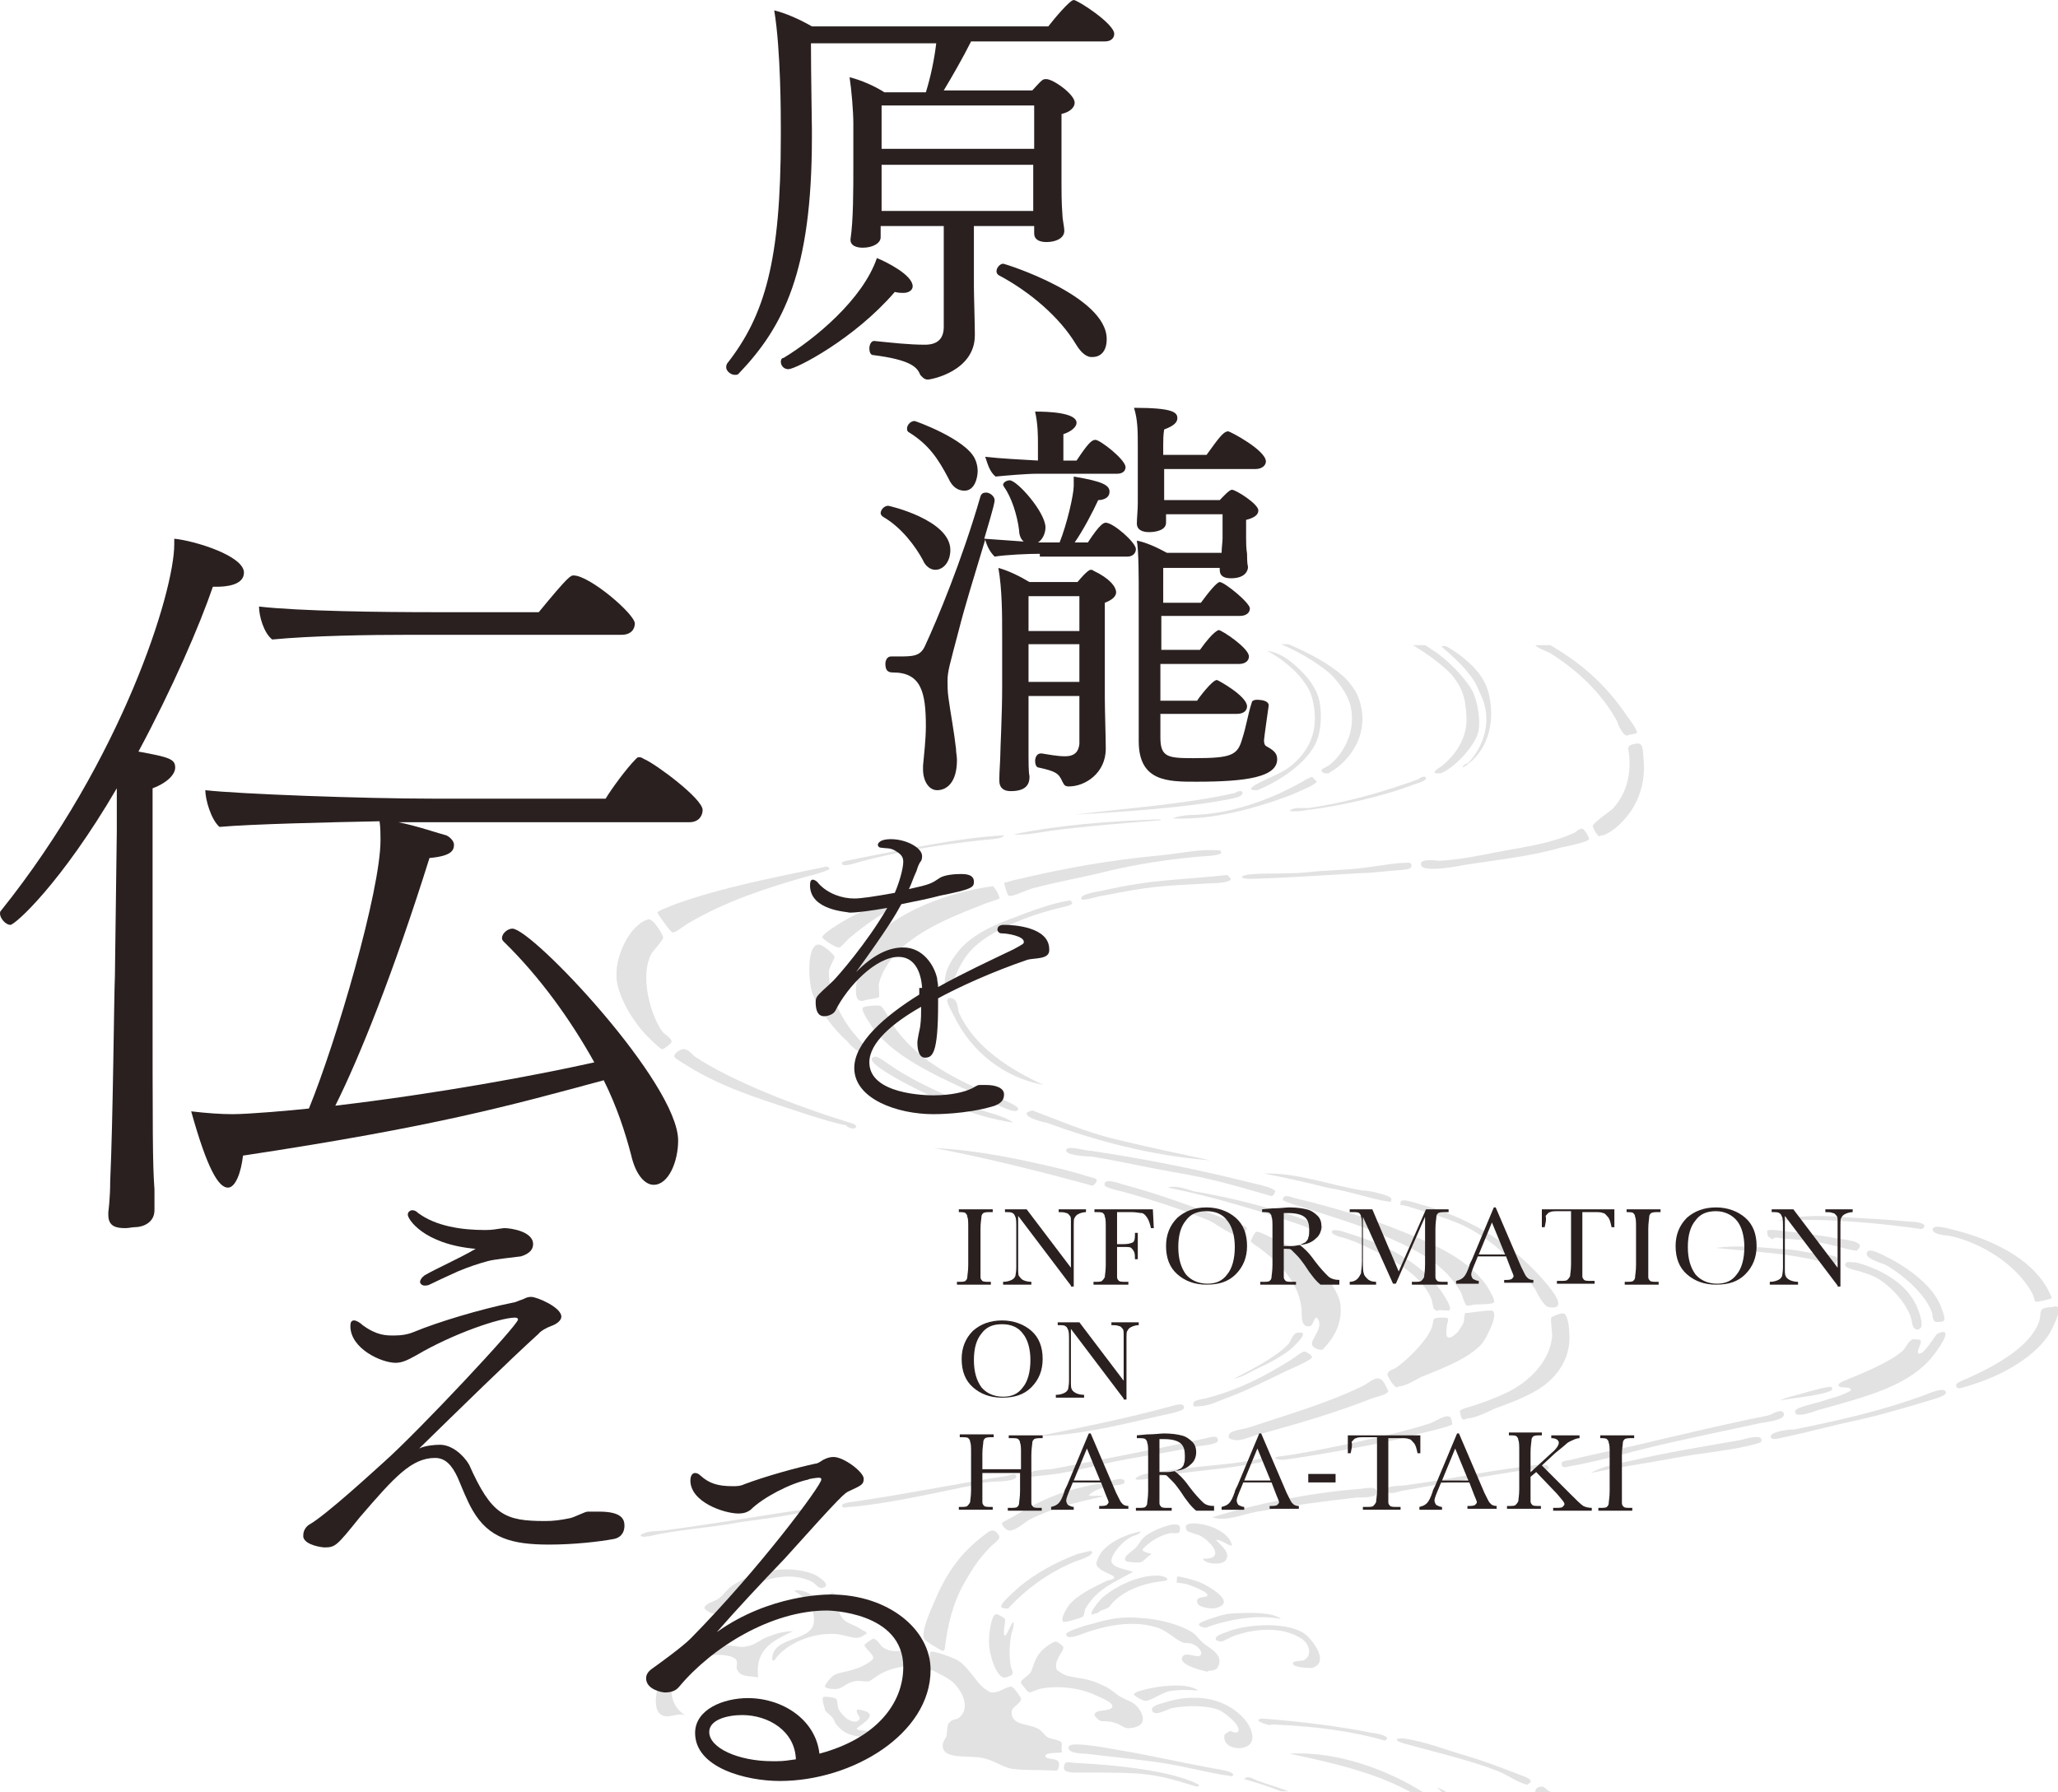 <?xml version="1.0" encoding="utf-8"?>
<!-- Generator: Adobe Illustrator 22.0.1, SVG Export Plug-In . SVG Version: 6.00 Build 0)  -->
<svg version="1.1" id="レイヤー_1" xmlns="http://www.w3.org/2000/svg" xmlns:xlink="http://www.w3.org/1999/xlink" x="0px"
	 y="0px" width="218.5px" height="190.3px" viewBox="0 0 218.5 190.3" style="enable-background:new 0 0 218.5 190.3;"
	 xml:space="preserve">
<style type="text/css">
	.st0{opacity:0.3;}
	.st1{fill:#9D9D9D;}
	.st2{fill:#2A2020;}
</style>
<g>
	<g class="st0">
		<path class="st1" d="M124,179c-0.7,0-3.6,0.5-3.6,0.9c0,0.2,1,0.7,1.2,0.7c0.5,0,1.5-0.7,2.4-1c1-0.2,2.1-0.2,3.2-0.1
			C126.6,179,125.3,178.9,124,179z"/>
		<path class="st1" d="M155.6,186.4c-2.1-0.6-4.3-1.5-6.5-1.8c-1-0.1-1.1,0.2-0.1,0.5c3.2,0.9,7.1,1.8,9.9,2.9
			c1.3,0.5,1.9,1.1,3.2,1.5c0.1,0,0.1-0.1,0.2-0.1c0.8-0.5-0.9-0.9-1.3-1.1C158.9,187.5,157.6,187,155.6,186.4z"/>
		<path class="st1" d="M128.3,177.4c0.4,0,0.9-0.1,1-0.4c0.7-1.3-0.9-2-1.5-2.5c-0.4-0.3-0.7-0.8-1.1-1.1c-1.3-0.9-3.7-1.5-5.5-1.6
			c-2.2-0.2-3.4,0.1-5.2,0.6c-0.5,0.1-2.8,0.8-2.8,1.1c0,0.6,1.1,0.2,1.4,0.1c2.6-1,5.8-1.7,8.5-0.7c1,0.4,1.7,1.2,2.5,1.5
			c0.2,0.1,0.8,0,1.1,0.2c0.5,0.2,1,0.8,0.8,1.1c-0.3,0.5-1.7-0.5-2,0.3c-0.3,0.9,2.7,1.5,2.7,1.5
			C128.2,177.5,128.3,177.4,128.3,177.4z"/>
		<path class="st1" d="M164.4,155.7c-0.2-0.4-2.3,0-3.2,0.1c-4.5,0.6-8.1,1.4-12,1.9c-0.6,0.1-2.4,0-1.9,0.7c0.2,0.3,1.2,0,1.5-0.1
			c4-0.7,9.5-1.7,13.7-2.3C163.2,156.1,164.7,156.3,164.4,155.7z"/>
		<path class="st1" d="M136.9,86.1c0.6,0.1,1.5,0,1.9-0.1c3.5-0.4,8.2-1.5,11.3-2.7c0.3-0.1,1.4-0.4,1.3-0.7c-0.1-0.4-1,0.2-0.7,0.1
			c-3.6,1.3-7.6,2.5-11.8,3.1C138.2,85.8,137.3,85.7,136.9,86.1z"/>
		<path class="st1" d="M107.6,172.2c-0.4,0.4-0.5,1.1-0.9,1.5c-0.3-0.2,0.1-1.5,0-1.8c-0.1-0.1-0.8-0.6-1-0.5
			c-0.5,0.2-0.7,2.2-0.7,2.9c0,1.5,0.8,3.6,1.5,3.8c0.2,0.1,1-0.2,1-0.4c0.1-0.2-0.2-0.6-0.2-0.9c-0.2-1.2-0.1-2.4,0.1-3.4
			C107.5,173.1,107.7,172.6,107.6,172.2z"/>
		<path class="st1" d="M90.9,119.6c0-0.3-1.1-0.5-1-0.5c-5.2-1.6-12.2-4.3-16.1-6.9c-0.3-0.2-0.6-0.7-1.1-0.8
			c-0.3-0.1-1.2,0.4-1.1,0.8c0,0.2,1.8,1.2,2.1,1.4c3.8,2.2,7.7,3.3,12.2,4.8c1.3,0.4,2.5,0.8,4,1.1
			C89.7,119.6,90.8,120.1,90.9,119.6z"/>
		<path class="st1" d="M113.9,165.9c0.4-0.2,2.4-0.7,2-1.2c-0.1-0.1-1,0.2-1.5,0.3c-2.4,0.9-4.5,2.1-6.2,3.5c-0.3,0.3-2,1.7-1.9,2.1
			c0.1,0.2,0.6,0.2,0.7,0.2c0.1,0,0.1-0.1,0.2-0.2C108.9,168.8,111.1,167.1,113.9,165.9z"/>
		<path class="st1" d="M137.2,81.2c-0.9,0.8-2.1,1.2-3.3,1.8c-0.4,0.2-1.8,0.9-0.6,0.9c0,0,0.1,0,0.2,0c2.2-0.9,5-2.7,6.1-4.8
			c0.6-1.1,0.8-2.9,0.5-4.6c-0.2-1.1-1-2.3-1.8-3.1c-1-1-2.2-2.1-3.8-2.3c1.3,0.6,3.1,2.1,3.8,3.1c0.6,0.8,0.9,1.3,1.1,2.3
			C140.1,77.6,138.9,79.8,137.2,81.2z"/>
		<path class="st1" d="M91.9,111.4c0.1-0.3-0.9-1.2-1-1.4c-1.1-1.2-2.2-3.1-2.7-5c-0.1-0.4-0.2-1.2-0.2-1.9c0.1-0.5,0.6-1.3,0.6-1.5
			c0-0.2-1.1-1.2-1.6-1.3c-1.4-0.2-1.2,4.1-0.7,5.3c0.6,1.5,2.2,3.7,3.6,4.9C90.3,111,91.5,112.3,91.9,111.4z"/>
		<path class="st1" d="M124,126.1c4.6,0.9,9.9,2.5,14.2,4c0.6,0.2,1.7,0.8,1.9,0.7c0.1,0,0.4-0.4,0.3-0.6c0-0.1-1.1-0.4-1.6-0.6
			c-3.6-1.3-8.3-2.5-12-3.1C126.1,126.3,124.8,125.8,124,126.1z"/>
		<path class="st1" d="M147.5,127.6c0.3,0,0.2-0.1,0.2-0.2c0.2-0.3-0.9-0.6-1.3-0.7c-0.7-0.2-1.4-0.3-1.8-0.3
			c-3.5-0.6-6.9-1.9-10.4-1.8c2,0.4,4.4,0.9,6.7,1.5C143.4,126.5,145.5,127.3,147.5,127.6z"/>
		<path class="st1" d="M124,149.4c-4.4,1.2-9.4,2.2-13.8,3.1c4.1-0.1,8.3-1.1,12.2-2c0.7-0.2,3.3-0.6,3.3-1
			C125.8,148.7,124.2,149.4,124,149.4z"/>
		<path class="st1" d="M93.6,103.6c1.6-3.9,6.5-5.9,10.6-7.5c0.4-0.2,1.8-0.6,1.9-0.7c0.1-0.1-0.4-1.1-0.6-1.2c0,0,0-0.1-0.1-0.1
			c-4.7,0.6-10.5,2.8-12.9,5.9c-0.9,1.1-1.4,1.8-1.5,3.8c-0.1,0.8-0.3,2.1,0.2,2.4c0.3,0.2,0.5,0,1.1-0.1c0.2,0,1-0.2,1-0.2
			c0.1-0.2,0-0.9,0-1.2C93.3,104.3,93.5,103.8,93.6,103.6z"/>
		<path class="st1" d="M140.4,143.3c0.1,0,0.1-0.1,0.2-0.2c0.9-0.9,2-2.6,1.7-4.7c-0.2-1.2-1.4-2.8-2-3.5c-1.4-1.5-3.1-2.5-4.9-3.3
			c-0.5-0.2-1.7-0.9-2-0.8c-0.2,0-0.6,0.9-0.6,1c0,0.1,0.6,0.5,0.9,0.7c1.9,1.4,4.4,3.7,4.5,6.8c0,0.7,0,1.7,0.9,1.5
			c0.4-0.1,0.5-1.5,0.9-0.6c0.4,0.9-0.8,2-0.7,2.5C139.3,143.1,140.1,143.4,140.4,143.3z"/>
		<path class="st1" d="M131.6,131.3c0.1,0,0.1,0,0.2,0c0.1,0,0.6-0.7,0.6-0.9c0-0.2-1.3-0.6-1.8-0.8c-3.8-1.4-7.4-2.8-11.6-3.9
			c-0.2-0.1-2-0.7-1.7,0.2c0.1,0.2,1.7,0.6,1.8,0.6c3.3,0.9,6.6,2,9.3,3.1C129.5,130.2,130.5,131,131.6,131.3z"/>
		<path class="st1" d="M148.3,147.3c0.1,0,0.2-0.1,0.2-0.1c0.7,0,1.6-0.6,2.4-1c2.5-1,5.1-2,6.5-3.6c0.3-0.4,1.7-2.9,1.1-3.4
			c-0.3-0.2-2.9,0.3-2.9,0.2c-0.2,0.2-0.1,0.7-0.2,1c-0.1,0.3-0.5,0.8-0.6,1c-1,1-1.4,0.8-1.2-0.5c0.1-0.9,0.5-1-0.6-1
			c-1.1,0-0.7,0.3-1,1.1c-0.6,1.5-2.8,3.6-3.9,4.3c-0.2,0.1-0.7,0.2-0.8,0.6C147.3,146.1,147.9,147.2,148.3,147.3z"/>
		<path class="st1" d="M152,138c0.1,0.2,0.1,1,0.4,1.1c0.3,0.2,0.1,0,0.5,0c0.2,0,0.9,0.1,1,0c0.3-0.3-0.7-1.7-0.8-1.9
			c-2.2-3.1-5.8-5-9.8-6.2c-0.3-0.1-1.9-0.7-1.9-0.2c0,0.3,1,0.6,1.2,0.6c0.9,0.3,0.8,0.3,1.4,0.5C147.1,133.3,150.9,135.1,152,138z
			"/>
		<path class="st1" d="M137.8,141.5c-0.5,0-0.7,0.8-1,1.2c-1.3,1.4-4.1,2.8-5.8,3.7c0.9-0.2,1.5-0.6,2.3-1c1.3-0.6,2.7-1.3,3.8-2.2
			C137.5,142.8,139.2,141.3,137.8,141.5z"/>
		<path class="st1" d="M127.4,149.3c1,0,2.3-0.7,3.2-1c2.1-0.8,4-1.8,5.9-2.7c0.4-0.2,2.8-1.2,2.8-1.5c0-0.2-0.6-0.6-0.8-0.6
			c-0.3,0-1.1,0.7-1.3,0.8c-2.7,1.7-5.5,3.2-8.9,4.1c-0.2,0.1-1.6,0.2-1.6,0.6C126.6,149.5,127,149.3,127.4,149.3z"/>
		<path class="st1" d="M137.4,127.9c3.4,1.1,7.2,2.2,10,3.5c3.4,1.5,6,2.9,7.7,5.8c0.1,0.2,0.4,1.3,0.6,1.4c0.2,0.1,0.7-0.1,0.9-0.1
			c0.4,0,1.8,0,2-0.2c0.2-0.2-0.4-1.2-0.7-1.7c-2.2-3.2-6.3-4.8-10.7-6.5c-2.6-1-6.8-2.2-9.8-2.9c-0.3-0.1-1.2-0.5-1.2,0.2
			C136.2,127.5,137.1,127.8,137.4,127.9z"/>
		<path class="st1" d="M148.7,127.7c0,0.4-0.3,0.1,0.8,0.4c2.5,0.8,4.8,1.4,6.6,2.4c2.9,1.6,5.3,4.1,6.9,6.4
			c0.1,0.2,0.9,1.9,1.5,1.9c2.1,0.3,0.1-2-0.3-2.5c-3.2-3.8-7.5-6.7-12.9-8.3C150.9,128,148.7,127,148.7,127.7z"/>
		<path class="st1" d="M150.9,91.9c0.3,0.8,4.3,0,4.8-0.1c3.3-0.5,6.9-0.9,10-1.8c0.9-0.2,2.9-0.6,3-0.9c0.1-0.1-0.5-1.1-0.7-1.1
			c-0.2-0.1-0.7,0.3-0.8,0.4c-2.4,1.1-4.6,1.4-8.4,2.1c-1.5,0.3-3.9,0.8-6,0.9C152,91.3,150.6,91.2,150.9,91.9z"/>
		<path class="st1" d="M104.5,116.6c0.5,0.2,1.5,0.8,1.8,0.9c0.7,0.3,1.6,0.7,1.8,0.3c0.2-0.4-2.1-1.2-2.4-1.4
			c-4.1-1.7-7.9-3.6-10.5-7c-0.5-0.7-0.9-1.6-1.5-2.4c-0.1-0.1-0.1-0.1-0.2-0.2c-0.2-0.1-1.8,0-1.9,0.2c-0.2,0.4,1,2,1.1,2.2
			C95.3,112.6,100.1,114.5,104.5,116.6z"/>
		<path class="st1" d="M155.3,81.5c1.9-1.1,3.2-3.4,3-6.3c-0.1-1.4-0.4-2.5-1.2-3.6c-0.9-1.2-2.3-2.3-3.6-3h-0.5c1,0.9,2.2,1.9,3,3
			c0.7,0.8,1,1.7,1.4,2.6c1.1,2.8-0.2,5.4-1.5,6.8C155.7,81.1,155.3,81.2,155.3,81.5z"/>
		<path class="st1" d="M127.9,161.9c-0.4-0.1-2.5-0.5-1.9,0.6c0.1,0.2,1.2,0.4,1.5,0.6c1.1,0.6,2.7,2.5,0.2,2.4
			c0.3,0.6,2,0.7,2.4,0.2c0.7-0.8-0.6-1.7-1-2.2c0.7,0,1.2,0.6,1.7,0.6C130.6,163,129.2,162.2,127.9,161.9z"/>
		<path class="st1" d="M147.4,147.7c0,0-0.4-0.8-0.4-0.8c-0.7-1.2-1.5-0.1-2.4,0.3c-3.7,1.8-7.9,3-12.1,4.4c-0.3,0.1-1.9,0.3-2,0.7
			c-0.2,0.5,0.2,0.5,0.6,0.6c0.7,0.1,1.5-0.3,2.2-0.5c4.4-1.2,8.5-2.4,12.3-3.9C146.1,148.3,147.3,148.1,147.4,147.7z"/>
		<path class="st1" d="M127.1,170.1c0,0.6,1.7,0.8,2.1,0.6c2.1-0.6-0.9-2.3-1.8-2.7c-0.5-0.2-2.3-0.7-2.4-0.6
			c-0.1,0.1,0,0.6-0.1,0.6c0.1,0.1,0.8,0.1,1.1,0.2c0.3,0.1,2.3,0.8,2.2,1.2C128.1,169.7,127,169.4,127.1,170.1z"/>
		<path class="st1" d="M117.2,169.5c-0.2,0.1-1.5,1.6-1.3,1.9c0.1,0.1,0.4-0.1,0.4-0.1c0.3,0,0.4-0.2,0.6-0.3
			c0.9-0.3,0.8-0.3,1.2-0.8c1.3-1.4,3.4-2.1,5.2-2.3c1.4-0.1,0.2-0.7-0.6-0.6C120.7,167.3,118.4,168.5,117.2,169.5z"/>
		<path class="st1" d="M133.7,154.9c-3.1,0.7-6.9,0.7-12.1,1.6c-0.6,0.1-1.7,0.7-0.5,0.6c0.7,0,1.5-0.3,2.3-0.4
			c3.8-0.6,6.7-0.7,10.3-1.4C134.2,155.2,134.3,154.7,133.7,154.9z"/>
		<path class="st1" d="M125.2,162.7c0,0,0.2-0.5,0-0.7c-0.4-0.5-2.7,0.4-3.6,1.1c-0.6,0.5-0.7,1-1.2,1.4c-0.2,0.2-1.2,0.8-0.9,1.2
			c0.1,0.2,1.2,0.2,1.5,0.2c0.5-0.1,0.8-0.7,1.3-0.9c-0.7-0.2-1.3-0.3-0.8-0.7c0.7-0.7,1.7-1.3,2.7-1.5
			C124.4,162.7,125,162.9,125.2,162.7z"/>
		<path class="st1" d="M149.6,91.6c-1.6,0-3.4,0.4-5.3,0.6c-1.8,0.2-3.6,0.2-5.3,0.4c-1.8,0.2-4,0.1-5.8,0.2c-1.8,0.1-1.8,0.6,0,0.5
			c3.7-0.1,7.7-0.4,11.4-0.6c0.8,0,1.6-0.1,2.7-0.2c0.7-0.1,2.4-0.1,2.5-0.4C150,91.8,149.7,91.6,149.6,91.6z"/>
		<path class="st1" d="M130.8,188.6c0.6-0.4-1.1-0.7-1.8-0.8c-3.8-0.7-7.2-1.5-10.9-2.1c-0.5-0.1-4.3-0.8-4.6-0.3
			c-0.4,0.8,1.6,0.8,1.7,0.8c2.5,0.3,4.5,0.5,6.9,0.8C125.4,187.4,127.9,188.2,130.8,188.6C130.8,188.6,130.7,188.6,130.8,188.6z"/>
		<path class="st1" d="M112.7,185c-0.1-0.2-1.2-0.4-1.4-0.5c-0.4-0.2-0.7-0.8-1.2-1c-1-0.5-2.7-0.3-2.7-1.7c0-0.6,1-0.9,1-1.4
			c0-0.2-0.8-1.3-1-1.3c-0.5-0.1-1.3,0.7-2.2,0.6c-0.1,0-0.8-0.5-0.8-0.5c-0.9-0.8-1.6-2.2-2.7-2.9c-0.3-0.2-2.6-1.1-2.9-0.9
			c-0.1,0-0.1,0.7-0.2,0.9c-0.2,1-0.2,0.8,0.5,1.1c0.6,0.3,1.4,0.7,1.8,1c1.1,0.8,2.3,2.9,0.9,4c-0.2,0.2-0.7,0.1-1,0.5
			c-0.3,0.3-0.2,0.8-0.3,1.4c-0.1,0.3-0.5,0.7-0.4,1.2c0.2,1.4,3,0.8,4.4,1.2c1.2,0.3,1.9,0.9,2.9,1.1c1.4,0.2,2.8,0.1,4.7,0.2
			c0.1,0,0.1,0,0.2-0.1c0.1-0.1,0.2-0.6,0.1-0.8c-0.2-0.5-1.5-0.2-1.4-0.7c0.1-0.4,1.6-0.2,1.8-0.4
			C112.6,185.9,112.8,185.3,112.7,185z"/>
		<path class="st1" d="M164.5,190.2c-0.1,0-0.5-0.5-0.8-0.5c-0.5,0-0.7,0.3-0.7,0.5c0,0,0,0.1,0.1,0.1h1.6
			C164.6,190.2,164.5,190.2,164.5,190.2z"/>
		<path class="st1" d="M84.2,173.2c-1.1,0-1.9,0.3-2.7,0.6c-0.8,0.3-1.4,0.9-2.2,1c-0.6,0.2-1.3-0.1-2.1-0.1c-1,0-4.7,0.6-3.5,1.3
			c0.4,0.2,1.8-0.3,2.4-0.3c0.8,0,1.8,0.1,2.1,0.6c0.1,0.2,0,0.7,0,0.8c0.3,1,1.2,0.8,2.3,1C80.1,175,82.3,174.1,84.2,173.2z"/>
		<path class="st1" d="M136.9,186.2c4.8,1,9.3,2.1,12.9,4.1h1.3C147.3,187.9,141.9,185.9,136.9,186.2z"/>
		<path class="st1" d="M73,176.9c0-0.2-0.3-0.7-0.6-0.7c-0.3,0-1.9,1.4-1.4,1.6c-1-0.3-1.9,3.2-1,4.1c0.8,0.8,1.7-0.1,2.7,0.2
			c-1.7-1.1-1.8-3.3-0.6-4.6C72.4,177.2,73,177,73,176.9z"/>
		<path class="st1" d="M83.5,160.9c0.6-0.1,2.2-0.4,2.4-0.4c0.4-0.1,2.4,0,2.3-0.5c-0.1-0.3-0.9,0-1.1,0c-5.5,0.8-11.3,1.8-16.6,2.5
			c-0.8,0.1-1.8,0-2.5,0.5c0.1,0.3,0.8,0.1,1,0.1c2.9-0.7,5.9-0.8,9.7-1.5C80.1,161.4,81.8,161.2,83.5,160.9z"/>
		<path class="st1" d="M184.8,152.9c-4,0.7-7.8,1.3-11.6,2.2c-1.5,0.3-3.1,0.6-4.3,1.3c2.7-0.6,5.8-1,8.9-1.6c3.2-0.6,6.4-0.8,9-1.6
			c0.2-0.1,0.2-0.1,0.2-0.3C187.1,152.3,185.5,152.7,184.8,152.9z"/>
		<path class="st1" d="M124.5,86.9c4.3,0.2,8.9-1.1,12.6-2.5c0.6-0.3,2.8-1.1,2.7-1.5c0,0.2-0.4-0.4-0.5-0.4c-0.2,0-0.9,0.4-1.2,0.6
			c-2.7,1.5-6.2,2.9-9.7,3.3C127,86.6,125.7,86.4,124.5,86.9z"/>
		<path class="st1" d="M155.7,76.2c0.1,2.6-1.7,4.4-2.7,5.2c-0.4,0.2-1.2,0.8-0.2,0.7c0,0,0.1,0,0.2,0c1.6-0.7,3.5-2.9,3.9-4.2
			c0.4-1.4-0.1-3.5-0.5-4.4c-0.4-0.8-1.7-2.6-4-4.3c-0.4-0.2-0.7-0.5-1.1-0.7h-1.3c1.5,0.9,2.9,1.9,4.1,3.1
			C155.2,73,155.6,73.9,155.7,76.2z"/>
		<path class="st1" d="M164.5,69.3c2.9,1.8,5.5,4.2,7.2,7.3c0,0.1,0.5,1.4,1,1.5c0.1,0,0.3-0.1,0.3-0.1c0.2,0,0.7-0.1,0.8-0.2
			c0.1-0.2-0.9-1.6-1-1.7c-2.3-3.4-4.8-5.6-8.2-7.6H163C163.2,68.8,164.1,69.1,164.5,69.3z"/>
		<path class="st1" d="M188,152.5c0,0.6,1.2,0.1,1.9,0c2.3-0.5,5.3-1.3,6.8-1.6c2.8-0.6,5.1-1.3,7.8-2.1c1-0.3,2.2-0.6,2.1-1
			c-0.2-0.6-1.9,0.2-2.2,0.3c-4.9,1.8-9.6,2.8-14,3.7C190.3,151.7,188,152,188,152.5z"/>
		<path class="st1" d="M131.1,84.2c-5.3,1.2-11.5,1.6-17,2.3c5-0.3,11.4-0.7,16.2-1.6c0.5-0.1,1.8-0.3,1.6-0.8
			C131.7,83.8,131.1,84.2,131.1,84.2z"/>
		<path class="st1" d="M102,100.7c-0.6,0.7-1.4,1.8-1.6,2.8c-0.1,0.6-0.3,1.6,0.5,1.4c0.2,0,0.2,0,0.3,0c-0.1,0-0.1-0.3,0.1-0.9
			c0.2-0.6,0.9-2.2,1.8-3.1c1.8-2,6-3.7,9.4-4.5c0.3-0.1,1.8-0.3,1.2-0.7c0,0,0-0.1-0.1-0.1c-2,0.3-4.3,1.2-6.4,2
			C105,98.4,103.2,99.4,102,100.7z"/>
		<path class="st1" d="M114.8,188.2c2,0,4.1,0,5.8,0.1c3.1,0.2,4.9,1,6.5,1.4c0.1,0,0.2-0.1,0.2-0.2c-2.8-1.5-8.9-2.1-12.8-2.3
			c-0.6,0-1.2-0.2-1.4,0c-0.1,0.1-0.2,0.5-0.1,0.7C113.3,188.3,114.5,188.2,114.8,188.2z"/>
		<path class="st1" d="M131.8,185.6c1.9-0.3,1.1-2.2,0.3-3.1c-1.9-2.1-4.8-2.7-7.9-1.9c-0.5,0.2-1.9,0.4-1.9,0.9
			c0.1,0.9,1.6,0,2-0.1c1.7-0.4,4.1-0.3,5.2,0.2c0.3,0.1,2.5,1.7,1.9,2.3c-0.2,0.2-0.6-0.1-0.8-0.1c-0.1,0-0.5,0.3-0.6,0.4
			C129.8,185.5,131.3,185.7,131.8,185.6z"/>
		<path class="st1" d="M118.1,181.2c-0.1,0.6-1.9,0.2-1.9,0.9c0,0.1,0.5,0.6,0.6,0.6c0.2,0.1,0.9,0,1.5,0.2c0.7,0.2,1,0.6,1.5,0.6
			c2.4-0.1,1.5-1.9,0.6-2.6c-0.4-0.3-1.1-0.5-1.7-0.9c-0.5-0.4-1-0.8-1.5-1c-1.8-0.9-2.5-0.7-4-1.1c-0.3-0.1-0.9-0.5-1-0.6
			c-0.4-1,0.8-2,0.7-2.4c0-0.1-0.6-0.6-0.8-0.6c-0.4,0-1.5,0.9-1.7,1.2c-0.6,0.7-0.7,1.6-1,2.1c-0.3,0.4-1.1,0.8-1,1.1
			c0,0,0.7,1,0.9,1c0.2,0,0.7-0.3,1.2-0.4c2-0.4,4.3,0,5.6,0.6C116.5,180.1,118.2,180.7,118.1,181.2z"/>
		<path class="st1" d="M104,157.5c0.4-0.1,1.5-0.2,2-0.2c0.3,0,2.1-0.1,1.9-0.6c-0.1-0.4-0.8,0-1,0c-5.1,0.8-10,1.8-15.3,2.6
			c-0.4,0.1-2.4,0.2-2.2,0.6c0.1,0.3,0.6,0.1,0.7,0.1c0.1,0,0.1,0,0.2,0c3.7-0.3,8.6-1.4,12-2.1C103.1,157.8,103.6,157.6,104,157.5z
			"/>
		<path class="st1" d="M100.1,175.3C100.2,175.4,100.2,175.3,100.1,175.3c0.2-0.1,0.1-0.1,0.2-0.2c0.3-2.6,0.9-4.9,2-6.9
			c0.8-1.4,1.6-2.7,2.8-3.9c0.8-0.8,1.3-0.9,0.8-1.5c-0.6-0.7-1.1,0-1.8,0.5c-2.4,1.9-3.8,4.1-5,7c-0.4,0.9-1.3,3-1,3.7
			C98.2,174.2,99.6,175.1,100.1,175.3z"/>
		<path class="st1" d="M138.2,174c0.8,0.5,1.2,1.8,0.2,2.3c0,0-1.1,0.1-1.1,0.2c-0.3,0.6,1.8,0.6,2,0.6c1.9-0.6,0.1-2.8-0.5-3.4
			c-1.7-1.6-6.5-1.3-8.6-0.4c-0.3,0.1-1.3,0.4-1.1,0.8c0,0.1,0.5,0.2,0.5,0.2c0.3,0,1.2-0.6,1.7-0.7
			C133.7,172.8,136.4,172.8,138.2,174z"/>
		<path class="st1" d="M133.6,189.1c-0.4-0.1-1.1-0.7-1.5-0.2c1.4,0.4,2.7,0.8,3.9,1.3h0.8C135.8,189.8,134.7,189.5,133.6,189.1z"/>
		<path class="st1" d="M143.4,75c0.6,2.7-0.8,5-2.1,6.1c-0.3,0.3-1,0.5-1,0.7c0,0.2,0.4,0.4,0.7,0.3c0.1,0,0.1,0,0.2-0.1
			c2.3-1.3,4.4-4.4,3-8c-0.3-0.8-1.1-1.8-1.7-2.3c-1.5-1.3-3.6-2.4-5.7-3.3H136c1.9,0.8,3.6,1.8,5.2,3.1
			C142.1,72.4,143.1,73.7,143.4,75z"/>
		<path class="st1" d="M134.2,183c0.9,0.3,0.5,0.1,0.9,0.1c4.6,0.2,8.4,0.7,11.9,1.7c0.1,0,0.2-0.1,0.2-0.1c0.4-0.4-1.2-0.7-1.5-0.7
			c-3.4-0.7-7.6-1.2-11.3-1.5C133.6,182.4,133.2,182.7,134.2,183z"/>
		<path class="st1" d="M153.1,190.3h0.5c-0.3-0.2-0.7-0.4-1-0.5C152.7,189.9,152.9,190.1,153.1,190.3z"/>
		<path class="st1" d="M82.2,176.3c1.2-1.8,4.1-3,6.6-2.8c1.1,0.1,2.1,0.7,2.8,0.2c0.5-0.3,0.6-0.3,0-0.6c-1.3-0.9-2.2-0.6-2.6-2.3
			c-0.1-0.4-0.1-1.6-0.6-1.7c-0.2,0-0.6,0.3-0.7,0.5c0,0,0.4,1.2-0.2,1.3c-0.3,0-0.5-0.8-0.9-1.2c-0.5-0.5-1.5-1-2.3-0.8
			c1.2,0.7,2.3,1.8,2.1,3.4c-0.3,2.1-4.6,1.4-4.4,4C82.1,176.3,82.1,176.3,82.2,176.3z"/>
		<path class="st1" d="M89.4,91.6c-0.2,0.6,1.6,0,1.9-0.1c4.1-1.1,8.3-1.8,13-2.3c0.9-0.1,2.1-0.1,2.3-0.5
			c-4.5,0.2-10.6,1.5-15.3,2.4C90.6,91.3,89.4,91.4,89.4,91.6z"/>
		<path class="st1" d="M87.3,99.5c0,0.2,1.5,1.2,1.8,1.1c0.2,0,0.8-0.8,1.2-1.1c1.2-1,2.7-2.1,4-2.8c2.4-1.3,4.8-1.7,6.8-2.6
			c0-0.1-0.1-0.1-0.2-0.1c-4.5,0.9-8.9,2.1-12.3,4.4C88.1,98.7,87.3,99.3,87.3,99.5z"/>
		<path class="st1" d="M106.6,93.7c0,0,0.3,1.3,0.5,1.4c0.3,0.2,2.1-0.7,2.6-0.8c3.1-0.8,5.1-1.1,8.3-1.9c2.6-0.6,5.6-1.1,8.8-1.4
			c0.7-0.1,3.3-0.1,2.8-0.6c0,0,0-0.1-0.1-0.1c-2-0.2-4.1,0.3-6.1,0.5c-5.5,0.5-10.5,1.4-15.5,2.6C107.7,93.4,106.6,93.8,106.6,93.7
			z"/>
		<path class="st1" d="M87.8,92C87.8,92,87.8,91.9,87.8,92c-5.3,1.1-11.1,2.2-16.1,4c-0.2,0.1-1.9,0.7-1.9,0.9
			c0,0.1,1.4,2.1,1.6,2.1c0.3,0.1,1.6-1,1.9-1.1c3.6-2.1,7.9-3.6,12.6-4.9c0.5-0.1,1.1-0.3,1.7-0.5C87.2,92.5,88.6,92.4,87.8,92z"/>
		<path class="st1" d="M194.5,147.3c-0.2-0.2-2.3,0.4-3.3,0.7c-0.7,0.2-1.7,0.4-2.2,0.7c1.4-0.3,4.4-0.5,5.5-1.1
			C194.5,147.6,194.5,147.4,194.5,147.3z"/>
		<path class="st1" d="M88.4,182.4c0.2,0.2,0.2,0.5,0.4,0.7c0.9,1.1,1.7,1.2,3.2,1.4c0.5,0.1,1,0.4,1.6,0.2c0.1,0,0.7-0.4,0.6-0.6
			c-0.1-0.5-4-0.1-3.1-0.7c1.1-0.8,2.2-1.6-0.1-1.9c-0.2,0.5,0.5,0.8,0.2,1.1c-0.3,0.4-0.9,0.1-1.1,0c-0.3-0.1-1-0.9-1.1-1.2
			c-0.1-0.3-0.1-0.9-0.2-1c-0.2-0.2-1.3-0.3-1.4-0.2c-0.2,0.3,0.2,1.2,0.2,1.4C87.7,181.8,88.1,182,88.4,182.4z"/>
		<path class="st1" d="M97.7,177.1c0.3-0.3,0.3-1.8,0.3-1.8c-0.2-0.2-1.2-0.1-1.5-0.1c-1.4,0.1-2,0.3-2.9-0.4
			c-0.1-0.1-0.5-0.8-0.9-0.8c-0.1,0-0.9,0.6-0.9,0.6c-0.1,0.4,1,1,0.9,1.5c-0.1,0.3-1.4,1-1.9,1.1c-0.8,0.3-1.9,0.4-2.3,0.7
			c-0.2,0.1-1,1-0.9,1.2c0.1,0.2,1,0.3,1.4,0.2c0.5-0.1,1-0.7,1.8-0.8c0.5-0.1,1,0.1,1.5,0c0.2-0.1,0.6-0.4,0.9-0.6
			c0.9-0.6,2.3-1,3.5-1C97.3,177,97.5,177.3,97.7,177.1z"/>
		<path class="st1" d="M111.6,88.2c3.9-0.5,7.7-0.8,11.5-1.1c0.2,0,0.2-0.1-0.1-0.1c-5.4,0.2-10.6,0.6-15.4,1.6
			C108.9,88.7,110.3,88.4,111.6,88.2z"/>
		<path class="st1" d="M69.1,97.7c0,0-0.1-0.1-0.2-0.1c-1.9,0.4-3.8,4-3.4,6.6c0.3,2,1.9,4.5,3.2,5.8c0.3,0.3,1.4,1.4,1.6,1.4
			c0.2,0,1-0.6,1-0.8c0-0.4-0.8-0.8-1-1.1c-1.1-1.5-2.5-5.8-1.1-8.3c0.2-0.3,1.2-1.4,1.2-1.6C70.5,99.4,69.5,97.8,69.1,97.7z"/>
		<path class="st1" d="M78.8,169c1.8-1.3,5.1-2.3,7.5-1c0.2,0.1,0.6,0.7,1,0.6c1.1-0.2-0.3-1.2-1-1.5c-3.1-1.1-6.6-0.1-8.6,1.3
			c-0.6,0.4-0.9,1-1.5,1.4c-0.3,0.2-1.5,0.5-1.4,1c0,0,0.4,0.4,0.8,0.5c1.7,0.4,2.3-0.8,3.1-1.4c0.3-0.2,0.4,0,0.7-0.5
			c-0.5-0.1-1.2,0.2-1.4,0C78.1,169.4,78.8,169,78.8,169z"/>
		<path class="st1" d="M167.1,155.6c1.3-0.2,3.6-0.8,4.5-1c5.1-1.4,10.3-2.4,15.3-3.5c0.5-0.1,2.7-0.3,2.5-1c-0.2-0.6-1.2,0-1.4,0.1
			c-0.6,0.2-1.3,0.3-1.8,0.4c-3.8,0.8-7.2,1.6-10.6,2.4c-2.3,0.6-6.1,1.3-8.8,2c-0.5,0.1-1.1,0.1-1,0.5
			C165.9,156,166.4,155.7,167.1,155.6z"/>
		<path class="st1" d="M169.1,87.7c0,0.1,0.4,1,0.7,1.1c0.1,0,0.1-0.1,0.2-0.1c0,0,0.1,0,0.2,0c1.1-0.4,2.2-1.5,2.9-2.5
			c1.1-1.6,1.6-3.5,1.4-5.6c-0.1-1.1,0-1.9-1-1.6c-1,0.2-0.5,0.6-0.5,1.6c0.1,2.3-0.6,4-1.8,5.3C171,86.1,169.2,87.3,169.1,87.7z"/>
		<path class="st1" d="M166.6,141.3c0-0.2-0.1-1.5-0.5-1.8c-0.3-0.2-1.3,0.3-1.4,0.4c-0.1,0.3,0.1,1.4,0.1,1.9
			c-0.2,2.6-2.2,4.5-3.8,5.5c-1.1,0.7-2.9,1.4-4.4,1.9c-0.3,0.1-1.5,0.4-1.6,0.6c0,0,0.1,0.8,0.3,0.9c0.2,0.1,0.4-0.1,0.5-0.1
			c0.7,0,2-0.6,2.8-1c1.9-0.7,3.8-1.4,5.2-2.4C165.3,146.1,166.9,144.2,166.6,141.3z"/>
		<path class="st1" d="M154.2,151.2c0,0-0.1-0.6-0.2-0.7c-0.4-0.4-1.4,0.3-2.1,0.6c-3.8,1.3-13.7,3.3-15.8,3.5
			c-1.1,0.1-0.8,0.4,0.1,0.4c2-0.2,10.6-1.7,13.9-2.6C150.6,152.2,154.1,151.5,154.2,151.2z"/>
		<path class="st1" d="M187.9,131.4c0.5,0.4,0.2,0,0.7,0c1.4,0.2,2.6,0.2,3.8,0.4c2.2,0.3,3.2,0.8,4.7,1c0.1,0,0.1-0.1,0.1-0.1
			c1.1-0.9-1.5-1.1-2.1-1.2c-1.6-0.3-3.1-0.5-4.9-0.7c-0.5,0-2.4-0.4-2.6-0.1C187.7,130.8,187.5,131.2,187.9,131.4z"/>
		<path class="st1" d="M216.5,140.3c-0.9,2.6-4.4,4.6-7.5,6c-0.2,0.1-1.3,0.5-1.3,0.7c-0.1,0.7,0.7,0.3,1.1,0.2
			c3.5-1,6.9-2.9,8.6-5.3c0.3-0.4,1.5-2.7,1.1-3.1c-0.2-0.2-0.5,0-0.9,0C216.3,138.9,216.8,139.4,216.5,140.3z"/>
		<path class="st1" d="M146.1,158.6c0.4-1-1.4-0.5-1.9-0.5c-5.1,0.4-11,1.6-15.5,3c1.5,0.5,3.1-0.3,4.8-0.6
			c3.4-0.6,6.9-1.1,10.6-1.5C144.8,159,146,159,146.1,158.6z"/>
		<path class="st1" d="M207.1,130.5c-0.4-0.1-1.8-0.5-1.9,0c-0.1,0.6,1.6,0.7,1.7,0.7c3.4,0.7,7.1,3,8.8,6c0.2,0.3,0.3,0.9,0.4,1
			c0.2,0.1,1.6-0.3,1.6-0.3c0.1-0.1,0.2,0,0.1-0.2C216.1,133.5,210.9,131.4,207.1,130.5z"/>
		<path class="st1" d="M101.8,107.5c-0.1-0.3-0.1-1-0.4-1.3c-0.3-0.3-0.6-0.3-0.8-0.1c-0.2,0.2,0.5,1.4,0.7,1.8
			c1.8,3.7,5.2,6.5,9.5,7.3C107.1,113.5,103.4,111.1,101.8,107.5z"/>
		<path class="st1" d="M116.4,125.2c-0.1-0.1-1.3-0.4-1.9-0.6c-0.8-0.2-1.4-0.4-1.9-0.5c-4.2-1-8.9-2-13.4-2.2
			c5.4,1,12.1,2.7,16.8,4C116,125.9,116.6,125.5,116.4,125.2z"/>
		<path class="st1" d="M95.7,114.8c3.6,1.9,7.3,3.7,11.9,4.4c-1.2-0.8-2.6-1-3.9-1.5c-3-1.3-6.2-2.6-8.9-4.4
			c-0.6-0.4-1.6-1.2-1.9-1.1C91.4,112.5,95.2,114.5,95.7,114.8z"/>
		<path class="st1" d="M109,118.2c-0.1,0.5,1.9,1,2.1,1c5.2,1.9,11,3.5,17.4,4c-3.3-0.7-6.6-1.4-9.9-2.2c-3.4-0.8-6.3-2.1-9-3.1
			C109.4,118,109.1,118,109,118.2z"/>
		<path class="st1" d="M130.3,92.9c-5.4,0.6-7.7,0.4-13.4,1.7c0,0-2.2,0.3-2.1,0.8c0,0.4,1.9-0.3,2.3-0.3c5.2-1,5.6-1,11.2-1.3
			c0.7,0,3-0.1,2.2-0.7C130.4,93,130.3,92.9,130.3,92.9z"/>
		<path class="st1" d="M106.4,161.7c-0.1,0.3,0.5,0.8,0.7,0.8c0.7,0.1,1.7-0.9,2.3-1.2c2.4-1.2,4.9-1.8,7.7-2.4
			c-0.4-0.2-1,0-1.5-0.1c0.2-0.4,1.4-0.9,2.2-1c0.5-0.1,1.7-0.1,1.6-0.5c-0.1-0.6-1.6,0-1.7,0c-0.7,0.2-1.4,0.3-1.9,0.4
			c-3.4,0.7-5.5,1.7-8,3.2C107.5,161.1,106.4,161.6,106.4,161.7z"/>
		<path class="st1" d="M110.3,156.7c3.7-0.3,6.1-1.2,9.5-1.8c2.3-0.4,4.8-0.8,7.2-1.3c0.4-0.1,2.2-0.2,2.3-0.6
			c0.1-0.7-0.8-0.4-1.2-0.3c-5.5,1.2-10.8,2.2-16.5,3.3c-0.2,0-2.6,0.1-2.4,0.6C109.3,157,109.9,156.7,110.3,156.7z"/>
		<path class="st1" d="M117.7,167.7C117.7,167.7,117.7,167.7,117.7,167.7C117.8,167.6,117.8,167.6,117.7,167.7z"/>
		<path class="st1" d="M114.9,171.7c0.3-0.2,0.2-0.8,0.4-1c1.2-2,3-2.7,5-3.8c-0.8-0.3-2.1-0.4-2.3-1.1c-0.1-0.6,1-2,1.9-2.5
			c0.4-0.3,1.1-0.3,1.2-0.7c-1.6,0.3-3.5,1.2-4.3,2.4c-0.1,0.2-0.4,0.8-0.4,1c0,0.8,2,1.2,1.9,1.5c0,0.2-0.6,0.3-0.7,0.3
			c-0.1,0.1-0.5,0.2-0.6,0.3c-1.3,0.6-2.7,1.4-3.4,2.2c-0.2,0.2-1.1,1.6-0.7,1.9C113.2,172.3,114.9,171.7,114.9,171.7z"/>
		<path class="st1" d="M136,171.9c-0.8-0.7-3.1-0.7-4.8-0.6c-0.6,0-1.1,0.1-1.5,0.2c-0.3,0.1-2.5,0.7-2.4,1c0,0.2,0.7,0.4,0.8,0.3
			C129.6,172.2,133.2,171.3,136,171.9z"/>
		<path class="st1" d="M194.8,134.2c0,0,0.4-0.3,0.3-0.6c-0.1-0.4-2.4-0.5-3-0.6c-1-0.2-2.3-0.4-3.2-0.4c-2.4-0.2-4.5-0.4-6.8-0.1
			c3,0.3,6.7,0.5,9.7,1.1C192.8,133.8,193.9,134.1,194.8,134.2z"/>
		<path class="st1" d="M205.4,140.3c0.1,0.1,0.9,0.1,1-0.1c0.1-0.2,0-0.6-0.2-1.1c-0.7-2.4-3.5-4.4-5.6-5.5
			c-0.6-0.3-2.5-1.4-2.4-0.4c0.1,0.5,1.5,0.9,2,1.1c1.9,1.1,4.2,3.1,4.9,5C205.2,139.3,205.1,140,205.4,140.3z"/>
		<path class="st1" d="M113.2,122.2c0.1,0.5,2.4,0.6,2.7,0.6c3,0.5,5.6,1.1,8.4,1.6c4.4,0.7,7.5,1.7,10.7,2.6c0.1,0,0.1-0.1,0.2-0.1
			c0,0,0.2-0.4,0.2-0.4c-0.1-0.4-2.1-0.8-2.5-0.9c-5.6-1.4-11-2.5-17-3.4C115.2,122.2,113.1,121.5,113.2,122.2z"/>
		<path class="st1" d="M195.3,148.2c-0.5,0.2-1.1,0.3-1.6,0.5c-0.9,0.3-3,0.7-3.1,1.1c-0.2,1,2.4-0.1,2.5-0.1
			c5.4-1.5,9.6-2.6,12.1-5.7c0.4-0.5,2.5-3.3,0.5-2.4c-0.2,0.1-1.5,2.4-2,2.1c-0.3-0.2,0.4-1.1,0.2-1.4c-0.1-0.1-0.7-0.1-0.8-0.1
			c-0.6,0.2-0.7,1-1.3,1.4c-1.1,0.9-3.3,1.9-5,2.6c-0.7,0.3-1.7,0.6-1.6,0.9c0.1,0.4,1.3,0,1.3,0.5
			C196.6,147.7,195.5,148.1,195.3,148.2z"/>
		<path class="st1" d="M195.9,134.3c0,0.4,1.3,0.6,1.6,0.7c0.6,0.2,1.2,0.4,1.6,0.6c1.4,0.7,3.6,2.9,3.9,4.8c0,0.4,0.4,1.1,0.9,0.6
			c0.4-0.4-0.3-2.2-0.6-2.7c-1.2-2.3-4-3.7-6.4-4.3C197.1,134.2,195.9,133.7,195.9,134.3z"/>
		<path class="st1" d="M188.7,129.6c5.2-0.3,11.1,0.3,15.3,0.9c0.1,0,0.4-0.2,0.3-0.4c-0.1-0.3-1.2-0.4-1.7-0.4
			c-2-0.2-3.9-0.3-5.8-0.4C194,129.1,191.5,128.9,188.7,129.6z"/>
	</g>
	<g>
		<g>
			<g>
				<path class="st2" d="M62.4,160.5c0.4,0,0.8,0,1.2,0c2.4,0,2.7,0.8,2.7,1.5c0,0.5-0.2,1.2-1.1,1.4c-1.6,0.3-4.3,0.6-6.9,0.6
					c-4,0-6.4-0.7-8.1-3.6c-0.6-1-1.3-2.8-1.6-3.5c-0.6-1.3-1.3-2.1-2.4-2.1c-2.5,0-4.3,2-8,6.3c-2.5,3.1-2.6,3.2-3.8,3.2
					c-0.1,0-2-0.2-2.2-1.1c0-0.1,0-0.1,0-0.2c0-0.5,0.3-0.9,0.6-1.1c1.8-1,7.1-5.9,8-6.7C44.4,152,55,140.7,55,140.1
					c0-0.1-0.1-0.2-0.3-0.2c-1.6,0-6.6,1.7-10.5,4c-0.9,0.5-1.5,0.8-2.2,0.8c-1.5,0-4.8-1.5-4.8-3.9c0-0.4,0.1-0.6,0.4-0.6
					c0.2,0,0.6,0.2,0.9,0.5c1.5,1.1,2.5,1.1,3.3,1.1c0.8,0,1.5-0.1,2.2-0.4c2.4-1,7-2.4,10.5-3.1c0.2,0,0.8-0.3,0.9-0.3
					c0.3-0.1,0.5-0.3,1-0.3c0.6,0,3.2,1.1,3.2,2.1c0,0.4-0.5,0.8-1.1,1c-0.3,0.1-1.1,0.5-1.3,0.8c-3.2,2.9-8.4,8-12.7,12.2
					c0.6-0.3,1.6-0.4,2.2-0.4c1.3,0,2.5,1.1,3.1,2.1c2.4,5.4,3.8,6,8.1,6c0.9,0,1.6-0.1,2.6-0.3C61,161.1,62.1,160.5,62.4,160.5z
					 M43.3,129c0-0.1,0-0.3,0.2-0.4c0.1-0.1,0.2-0.1,0.3-0.1c0.2,0,0.4,0.1,0.6,0.3c1.9,1.4,4.6,1.8,7.1,1.8c0.9,0,1.1-0.1,2-0.2
					c0,0,0,0,0.1,0c0.5,0,3,0.3,3,1.7c0,0.5-0.3,1-1.3,1.3c-0.7,0.1-2.8,0.3-3.5,0.5c-1.1,0.3-2,0.6-3.2,1.1c-1.1,0.5-2.2,1-3,1.4
					c-0.2,0.1-0.4,0.1-0.5,0.1c-0.3,0-0.5-0.2-0.5-0.4c0-0.2,0.2-0.5,0.5-0.7c1.4-0.8,3.5-1.7,5.4-2.8
					C44.9,132.1,43.3,129.4,43.3,129z"/>
			</g>
		</g>
		<g>
			<g>
				<path class="st2" d="M95.9,177c0-5.9-8-6-8.1-6c-5.9,0-12.2,3.9-15.7,8.1c-0.4,0.5-1,0.6-1.5,0.6c-0.3,0-2-0.3-2-1.5
					c0-0.4,0.2-0.7,0.6-1c0.7-0.5,3.2-2.3,4.1-3.2c7.4-7.5,13.9-16.3,13.9-16.9c0-0.1,0-0.2-0.3-0.2c-0.1,0-1,0.1-1.1,0.2
					c-1.9,0.4-4.8,1.9-6.1,3.2c-0.4,0.3-0.8,0.4-1.3,0.4c-1.5,0-5.1-1.2-5.1-3.5c0-0.5,0.2-0.8,0.5-0.8c0.2,0,0.4,0.1,0.6,0.3
					c0.9,0.8,1.8,1.1,3.4,1.1c0.4,0,0.8,0,1.2-0.2c2.4-0.9,5.7-1.8,7.6-2.2c0.2,0,0.5-0.2,0.8-0.4c0.4-0.2,0.7-0.3,1.1-0.3
					c1.1,0,3.2,1.6,3.2,2.3c0,0.6-0.2,0.7-1.5,1.3c-0.5,0.2-0.7,0.3-6.9,7.2c-2.4,2.5-5.2,5.5-7.2,7.8c5.6-4,11.6-4,12.1-4
					c6.1,0,10.6,3.7,10.6,8c0,6.8-8.3,11.8-16,11.8c-3.6,0-9-1.4-9-5.1c0-2.5,3-3.7,5.6-3.7c3.7,0,7.2,2.3,7.6,5.9
					C93,184.6,95.9,180.9,95.9,177z M78.8,182.1c-1.6,0-3.5,0.5-3.5,1.8c0,1.7,3.1,3.1,6.7,3.1c0.2,0,0.3,0,0.5,0
					c0.7,0,1.3-0.1,2-0.2C84.4,183.8,81.6,182.1,78.8,182.1z"/>
			</g>
		</g>
		<g>
			<path class="st2" d="M101.8,128.7v-0.3h3.6v0.3h-0.2c-0.4,0-0.6,0-0.8,0.1c-0.1,0.1-0.2,0.2-0.2,0.4c0,0.2-0.1,0.6-0.1,1.3v3.9
				c0,0.6,0,1,0,1.2c0,0.2,0.1,0.3,0.2,0.4c0.1,0.1,0.4,0.1,0.7,0.1h0.2v0.3h-3.6v-0.3h0.2c0.3,0,0.6,0,0.7-0.1
				c0.1-0.1,0.2-0.2,0.2-0.4c0-0.2,0.1-0.6,0.1-1.3v-3.9c0-0.6,0-1-0.1-1.2c0-0.2-0.1-0.3-0.2-0.4c-0.1-0.1-0.4-0.1-0.8-0.1H101.8z"
				/>
			<path class="st2" d="M113.7,136.5l-5.6-7.4v5.5c0,0.5,0,0.8,0.1,0.9s0.2,0.3,0.4,0.4c0.2,0.1,0.5,0.2,0.9,0.2v0.3h-3v-0.3
				c0.4,0,0.7-0.1,0.9-0.2c0.2-0.1,0.3-0.2,0.4-0.4c0-0.1,0.1-0.4,0.1-0.9v-4.2c0-0.6,0-1-0.1-1.2c-0.1-0.2-0.1-0.3-0.3-0.4
				c-0.1-0.1-0.4-0.1-0.8-0.1v-0.3h2.3l4.7,6.2v-4.8c0-0.4,0-0.6-0.1-0.7c-0.1-0.1-0.2-0.3-0.4-0.3c-0.2-0.1-0.5-0.1-0.8-0.1v-0.3
				h2.9v0.3c-0.3,0-0.6,0.1-0.8,0.2c-0.2,0.1-0.3,0.2-0.4,0.4c-0.1,0.1-0.1,0.4-0.1,0.7v6.6H113.7z"/>
			<path class="st2" d="M122.4,128.4l0.1,2h-0.3c-0.1-0.4-0.2-0.8-0.4-1.1c-0.2-0.3-0.4-0.5-0.6-0.5s-0.6-0.1-1-0.1h-1.6v3.4h0.7
				c0.5,0,0.8-0.1,1-0.2c0.2-0.2,0.2-0.5,0.2-1h0.3v2.8h-0.3c0-0.3,0-0.6-0.1-0.8c-0.1-0.2-0.2-0.3-0.3-0.4
				c-0.1-0.1-0.4-0.1-0.8-0.1h-0.7v2c0,0.6,0,1,0,1.2c0,0.2,0.1,0.3,0.2,0.4c0.1,0.1,0.4,0.1,0.7,0.1h0.3v0.3h-3.7v-0.3h0.2
				c0.3,0,0.6,0,0.7-0.1c0.1-0.1,0.2-0.2,0.3-0.4c0-0.2,0.1-0.6,0.1-1.3v-3.9c0-0.6,0-1-0.1-1.2c0-0.2-0.1-0.3-0.2-0.4
				c-0.1-0.1-0.4-0.1-0.8-0.1h-0.1v-0.3H122.4z"/>
			<path class="st2" d="M123.8,132.3c0-1.2,0.4-2.2,1.2-3c0.8-0.7,1.8-1.1,3.1-1.1c1.2,0,2.3,0.4,3.1,1.1c0.8,0.7,1.2,1.7,1.2,3
				c0,1.2-0.4,2.2-1.2,3c-0.8,0.8-1.8,1.1-3.1,1.1c-1.3,0-2.3-0.4-3.1-1.1S123.8,133.6,123.8,132.3z M125.1,132.4
				c0,1.3,0.3,2.2,0.8,2.9c0.5,0.6,1.3,1,2.3,1c0.9,0,1.6-0.3,2.1-1c0.5-0.6,0.8-1.6,0.8-2.9c0-1.2-0.3-2.2-0.8-2.8
				c-0.5-0.7-1.3-1-2.2-1c-1,0-1.7,0.3-2.2,1C125.4,130.2,125.1,131.1,125.1,132.4z"/>
			<path class="st2" d="M142.3,136.4h-2.1c-0.4-0.3-1-1-1.7-2.1c-0.3-0.4-0.5-0.7-0.8-1c-0.3-0.3-0.5-0.5-0.6-0.6
				c-0.1-0.1-0.3-0.1-0.5-0.1h-0.3v1.8c0,0.6,0,1,0,1.2c0,0.2,0.1,0.3,0.2,0.4c0.1,0.1,0.4,0.1,0.7,0.1h0.4v0.3h-3.8v-0.3h0.3
				c0.3,0,0.6,0,0.7-0.1c0.1-0.1,0.2-0.2,0.2-0.4c0-0.2,0.1-0.6,0.1-1.3v-3.9c0-0.6,0-1-0.1-1.2c0-0.2-0.1-0.3-0.2-0.4
				c-0.1-0.1-0.4-0.1-0.8-0.1H134v-0.3l1.1-0.1c0.8,0,1.4-0.1,1.8-0.1c0.8,0,1.4,0.1,1.8,0.2c0.5,0.1,0.9,0.4,1.2,0.7
				s0.4,0.7,0.4,1.1c0,0.5-0.2,1-0.6,1.3c-0.4,0.4-0.9,0.6-1.7,0.7c0.3,0.2,0.9,0.7,1.6,1.7c0.6,0.8,1.1,1.3,1.4,1.6
				c0.3,0.3,0.8,0.4,1.2,0.4V136.4z M136.3,132.3c0.3,0,0.6,0,0.9,0c0.3,0,0.6-0.1,0.8-0.1c0.2-0.1,0.4-0.2,0.6-0.3
				c0.1-0.1,0.3-0.3,0.3-0.5c0.1-0.2,0.1-0.5,0.1-0.8c0-0.6-0.1-1-0.4-1.3c-0.3-0.3-0.9-0.5-1.8-0.5c-0.1,0-0.3,0-0.5,0V132.3z"/>
			<path class="st2" d="M148.5,135l2.9-6.6h2.4v0.3h-0.3c-0.4,0-0.6,0-0.8,0.1c-0.1,0.1-0.2,0.2-0.2,0.4c0,0.2-0.1,0.6-0.1,1.3v3.9
				c0,0.6,0,1,0,1.2c0,0.2,0.1,0.3,0.2,0.4c0.1,0.1,0.4,0.1,0.7,0.1h0.4v0.3h-3.8v-0.3h0.3c0.3,0,0.6,0,0.7-0.1
				c0.1-0.1,0.2-0.2,0.3-0.4c0-0.2,0.1-0.6,0.1-1.3v-5.1l-3.1,7.1h-0.3l-3.2-7.1v4.7c0,0.6,0,1.1,0.1,1.3c0,0.2,0.2,0.4,0.4,0.6
				c0.2,0.2,0.5,0.3,0.9,0.3v0.3h-2.8v-0.3c0.3,0,0.6-0.1,0.8-0.3c0.2-0.2,0.3-0.4,0.4-0.6c0-0.2,0.1-0.7,0.1-1.3v-3.5
				c0-0.6,0-1-0.1-1.2c0-0.2-0.1-0.3-0.2-0.4c-0.1-0.1-0.4-0.1-0.8-0.1h-0.2v-0.3h2.4L148.5,135z"/>
			<path class="st2" d="M159.9,133.4h-3l-0.2,0.5c-0.3,0.7-0.5,1.2-0.5,1.4c0,0.2,0.1,0.4,0.2,0.5c0.2,0.1,0.4,0.2,0.6,0.2v0.3h-2.4
				v-0.3c0.4-0.1,0.6-0.2,0.8-0.4c0.2-0.2,0.4-0.6,0.6-1.2c0-0.1,0.1-0.3,0.3-0.7l2.3-5.5h0.2l2.7,6.3l0.4,0.8
				c0.1,0.2,0.2,0.3,0.3,0.4c0.1,0.1,0.3,0.2,0.6,0.2v0.3h-3.1v-0.3c0.4,0,0.6,0,0.8-0.1c0.1-0.1,0.2-0.2,0.2-0.3
				c0-0.1-0.1-0.3-0.3-0.8L159.9,133.4z M159.8,133.2l-1.4-3.4l-1.4,3.4H159.8z"/>
			<path class="st2" d="M164,130.3h-0.3l0-1.9h7.7l0,1.9h-0.3c-0.1-0.5-0.2-0.9-0.4-1.1c-0.2-0.2-0.3-0.4-0.5-0.4
				c-0.2-0.1-0.5-0.1-0.9-0.1h-1.3v5.6c0,0.6,0,1,0,1.2c0,0.2,0.1,0.3,0.2,0.4c0.1,0.1,0.4,0.1,0.7,0.1h0.4v0.3h-4v-0.3h0.4
				c0.3,0,0.6,0,0.7-0.1c0.1-0.1,0.2-0.2,0.3-0.4c0-0.2,0.1-0.6,0.1-1.3v-5.6h-1.2c-0.5,0-0.9,0-1,0.1c-0.2,0-0.3,0.2-0.5,0.4
				C164.2,129.5,164.1,129.8,164,130.3z"/>
			<path class="st2" d="M172.7,128.7v-0.3h3.6v0.3h-0.2c-0.4,0-0.6,0-0.8,0.1c-0.1,0.1-0.2,0.2-0.2,0.4c0,0.2-0.1,0.6-0.1,1.3v3.9
				c0,0.6,0,1,0,1.2c0,0.2,0.1,0.3,0.2,0.4c0.1,0.1,0.4,0.1,0.7,0.1h0.2v0.3h-3.6v-0.3h0.2c0.3,0,0.6,0,0.7-0.1
				c0.1-0.1,0.2-0.2,0.2-0.4c0-0.2,0.1-0.6,0.1-1.3v-3.9c0-0.6,0-1-0.1-1.2c0-0.2-0.1-0.3-0.2-0.4c-0.1-0.1-0.4-0.1-0.8-0.1H172.7z"
				/>
			<path class="st2" d="M177.9,132.3c0-1.2,0.4-2.2,1.2-3c0.8-0.7,1.8-1.1,3.1-1.1c1.2,0,2.3,0.4,3.1,1.1c0.8,0.7,1.2,1.7,1.2,3
				c0,1.2-0.4,2.2-1.2,3c-0.8,0.8-1.8,1.1-3.1,1.1c-1.3,0-2.3-0.4-3.1-1.1C178.3,134.6,177.9,133.6,177.9,132.3z M179.2,132.4
				c0,1.3,0.3,2.2,0.8,2.9c0.5,0.6,1.3,1,2.3,1c0.9,0,1.6-0.3,2.1-1c0.5-0.6,0.8-1.6,0.8-2.9c0-1.2-0.3-2.2-0.8-2.8s-1.3-1-2.2-1
				c-1,0-1.7,0.3-2.2,1C179.5,130.2,179.2,131.1,179.2,132.4z"/>
			<path class="st2" d="M195.1,136.5l-5.6-7.4v5.5c0,0.5,0,0.8,0.1,0.9c0,0.1,0.2,0.3,0.4,0.4c0.2,0.1,0.5,0.2,0.9,0.2v0.3h-3v-0.3
				c0.4,0,0.7-0.1,0.9-0.2c0.2-0.1,0.3-0.2,0.4-0.4c0-0.1,0.1-0.4,0.1-0.9v-4.2c0-0.6,0-1-0.1-1.2c-0.1-0.2-0.1-0.3-0.3-0.4
				c-0.1-0.1-0.4-0.1-0.8-0.1v-0.3h2.3l4.7,6.2v-4.8c0-0.4,0-0.6-0.1-0.7c-0.1-0.1-0.2-0.3-0.4-0.3c-0.2-0.1-0.5-0.1-0.8-0.1v-0.3
				h2.9v0.3c-0.3,0-0.6,0.1-0.8,0.2c-0.2,0.1-0.3,0.2-0.4,0.4c-0.1,0.1-0.1,0.4-0.1,0.7v6.6H195.1z"/>
			<path class="st2" d="M102.1,144.3c0-1.2,0.4-2.2,1.2-3c0.8-0.7,1.8-1.1,3.1-1.1c1.2,0,2.3,0.4,3.1,1.1c0.8,0.7,1.2,1.7,1.2,3
				c0,1.2-0.4,2.2-1.2,3c-0.8,0.8-1.8,1.1-3.1,1.1c-1.3,0-2.3-0.4-3.1-1.1C102.5,146.6,102.1,145.6,102.1,144.3z M103.4,144.4
				c0,1.3,0.3,2.2,0.8,2.9c0.5,0.6,1.3,1,2.3,1c0.9,0,1.6-0.3,2.1-1c0.5-0.6,0.8-1.6,0.8-2.9c0-1.2-0.3-2.2-0.8-2.8
				c-0.5-0.7-1.3-1-2.2-1c-1,0-1.7,0.3-2.2,1C103.7,142.2,103.4,143.1,103.4,144.4z"/>
			<path class="st2" d="M119.3,148.5l-5.6-7.4v5.5c0,0.5,0,0.8,0.1,0.9c0,0.1,0.2,0.3,0.4,0.4c0.2,0.1,0.5,0.2,0.9,0.2v0.3h-3v-0.3
				c0.4,0,0.7-0.1,0.9-0.2c0.2-0.1,0.3-0.2,0.4-0.4c0-0.1,0.1-0.4,0.1-0.9v-4.2c0-0.6,0-1-0.1-1.2c-0.1-0.2-0.1-0.3-0.3-0.4
				c-0.1-0.1-0.4-0.1-0.8-0.1v-0.3h2.3l4.7,6.2v-4.8c0-0.4,0-0.6-0.1-0.7c-0.1-0.1-0.2-0.3-0.4-0.3c-0.2-0.1-0.5-0.1-0.8-0.1v-0.3
				h2.9v0.3c-0.3,0-0.6,0.1-0.8,0.2c-0.2,0.1-0.3,0.2-0.4,0.4c-0.1,0.1-0.1,0.4-0.1,0.7v6.6H119.3z"/>
			<path class="st2" d="M108.4,156.4h-4.1v1.9c0,0.6,0,1,0,1.2c0,0.2,0.1,0.3,0.2,0.4c0.1,0.1,0.4,0.1,0.7,0.1h0.2v0.3h-3.6v-0.3
				h0.2c0.3,0,0.6,0,0.7-0.1c0.1-0.1,0.2-0.2,0.3-0.4c0-0.2,0.1-0.6,0.1-1.3v-3.9c0-0.6,0-1-0.1-1.2c0-0.2-0.1-0.3-0.2-0.4
				c-0.1-0.1-0.4-0.1-0.8-0.1h-0.1v-0.3h3.6v0.3h-0.1c-0.4,0-0.6,0-0.8,0.1c-0.1,0.1-0.2,0.2-0.2,0.4c0,0.2-0.1,0.6-0.1,1.3v1.6h4.1
				v-1.6c0-0.6,0-1-0.1-1.2c0-0.2-0.1-0.3-0.2-0.4c-0.1-0.1-0.4-0.1-0.8-0.1h-0.2v-0.3h3.6v0.3h-0.1c-0.4,0-0.6,0-0.8,0.1
				c-0.1,0.1-0.2,0.2-0.2,0.4c0,0.2-0.1,0.6-0.1,1.3v3.9c0,0.6,0,1,0,1.2c0,0.2,0.1,0.3,0.2,0.4c0.1,0.1,0.4,0.1,0.7,0.1h0.2v0.3
				h-3.6v-0.3h0.3c0.3,0,0.6,0,0.7-0.1c0.1-0.1,0.2-0.2,0.2-0.4c0-0.2,0.1-0.6,0.1-1.3V156.4z"/>
			<path class="st2" d="M116.9,157.4h-3l-0.2,0.5c-0.3,0.7-0.5,1.2-0.5,1.4c0,0.2,0.1,0.4,0.2,0.5c0.2,0.1,0.4,0.2,0.6,0.2v0.3h-2.4
				v-0.3c0.4-0.1,0.6-0.2,0.8-0.4c0.2-0.2,0.4-0.6,0.6-1.2c0-0.1,0.1-0.3,0.3-0.7l2.3-5.5h0.2l2.7,6.3l0.4,0.8
				c0.1,0.2,0.2,0.3,0.3,0.4c0.1,0.1,0.3,0.2,0.6,0.2v0.3h-3.1v-0.3c0.4,0,0.6,0,0.8-0.1c0.1-0.1,0.2-0.2,0.2-0.3
				c0-0.1-0.1-0.3-0.3-0.8L116.9,157.4z M116.8,157.2l-1.4-3.4l-1.4,3.4H116.8z"/>
			<path class="st2" d="M129.2,160.4H127c-0.4-0.3-1-1-1.7-2.1c-0.3-0.4-0.5-0.7-0.8-1c-0.3-0.3-0.5-0.5-0.6-0.6
				c-0.1-0.1-0.3-0.1-0.5-0.1h-0.3v1.8c0,0.6,0,1,0,1.2c0,0.2,0.1,0.3,0.2,0.4c0.1,0.1,0.4,0.1,0.7,0.1h0.4v0.3h-3.8v-0.3h0.3
				c0.3,0,0.6,0,0.7-0.1c0.1-0.1,0.2-0.2,0.2-0.4c0-0.2,0.1-0.6,0.1-1.3v-3.9c0-0.6,0-1-0.1-1.2c0-0.2-0.1-0.3-0.2-0.4
				s-0.4-0.1-0.8-0.1h-0.1v-0.3l1.1-0.1c0.8,0,1.4-0.1,1.8-0.1c0.8,0,1.4,0.1,1.8,0.2c0.5,0.1,0.9,0.4,1.2,0.7
				c0.3,0.3,0.4,0.7,0.4,1.1c0,0.5-0.2,1-0.6,1.3c-0.4,0.4-0.9,0.6-1.7,0.7c0.3,0.2,0.9,0.7,1.6,1.7c0.6,0.8,1.1,1.3,1.4,1.6
				c0.3,0.3,0.7,0.4,1.2,0.4V160.4z M123.1,156.3c0.3,0,0.6,0,0.9,0c0.3,0,0.6-0.1,0.8-0.1c0.2-0.1,0.4-0.2,0.6-0.3
				c0.1-0.1,0.3-0.3,0.3-0.5c0.1-0.2,0.1-0.5,0.1-0.8c0-0.6-0.1-1-0.4-1.3c-0.3-0.3-0.9-0.5-1.8-0.5c-0.1,0-0.3,0-0.5,0V156.3z"/>
			<path class="st2" d="M135,157.4h-3l-0.2,0.5c-0.3,0.7-0.5,1.2-0.5,1.4c0,0.2,0.1,0.4,0.2,0.5c0.2,0.1,0.4,0.2,0.6,0.2v0.3h-2.4
				v-0.3c0.4-0.1,0.6-0.2,0.8-0.4c0.2-0.2,0.4-0.6,0.6-1.2c0-0.1,0.1-0.3,0.3-0.7l2.3-5.5h0.2l2.7,6.3l0.4,0.8
				c0.1,0.2,0.2,0.3,0.3,0.4c0.1,0.1,0.3,0.2,0.6,0.2v0.3h-3.1v-0.3c0.4,0,0.6,0,0.8-0.1c0.1-0.1,0.2-0.2,0.2-0.3
				c0-0.1-0.1-0.3-0.3-0.8L135,157.4z M134.9,157.2l-1.4-3.4l-1.4,3.4H134.9z"/>
			<path class="st2" d="M138.9,156.5h2.9v0.9h-2.9V156.5z"/>
			<path class="st2" d="M143.4,154.3h-0.3l0-1.9h7.7l0,1.9h-0.3c-0.1-0.5-0.2-0.9-0.4-1.1c-0.2-0.2-0.3-0.4-0.5-0.4
				c-0.2-0.1-0.5-0.1-0.9-0.1h-1.3v5.6c0,0.6,0,1,0,1.2c0,0.2,0.1,0.3,0.2,0.4c0.1,0.1,0.4,0.1,0.7,0.1h0.4v0.3h-4v-0.3h0.4
				c0.3,0,0.6,0,0.7-0.1c0.1-0.1,0.2-0.2,0.3-0.4c0-0.2,0.1-0.6,0.1-1.3v-5.6h-1.2c-0.5,0-0.9,0-1,0.1c-0.2,0-0.3,0.2-0.5,0.4
				C143.6,153.5,143.5,153.8,143.4,154.3z"/>
			<path class="st2" d="M156,157.4h-3l-0.2,0.5c-0.3,0.7-0.5,1.2-0.5,1.4c0,0.2,0.1,0.4,0.2,0.5c0.2,0.1,0.4,0.2,0.6,0.2v0.3h-2.4
				v-0.3c0.4-0.1,0.6-0.2,0.8-0.4c0.2-0.2,0.4-0.6,0.6-1.2c0-0.1,0.1-0.3,0.3-0.7l2.3-5.5h0.2l2.7,6.3l0.4,0.8
				c0.1,0.2,0.2,0.3,0.3,0.4c0.1,0.1,0.3,0.2,0.6,0.2v0.3h-3.1v-0.3c0.4,0,0.6,0,0.8-0.1c0.1-0.1,0.2-0.2,0.2-0.3
				c0-0.1-0.1-0.3-0.3-0.8L156,157.4z M155.9,157.2l-1.4-3.4l-1.4,3.4H155.9z"/>
			<path class="st2" d="M162.3,156.5l2.4-2.2c0.6-0.5,0.8-0.9,0.8-1.1c0-0.3-0.3-0.5-0.8-0.5v-0.3h3v0.3c-0.2,0-0.5,0.1-0.7,0.2
				c-0.2,0.1-0.5,0.2-0.7,0.4c-0.2,0.2-0.6,0.5-1.2,1l-1.4,1.3l3,3c0.7,0.7,1.1,1.1,1.4,1.3c0.2,0.1,0.5,0.2,0.9,0.2v0.3h-4.1v-0.3
				h0.2c0.4,0,0.7,0,0.8-0.1c0.1-0.1,0.2-0.2,0.2-0.3c0-0.2-0.3-0.5-0.8-1.1l-2.2-2.3l-0.6,0.5v1.4c0,0.6,0,1,0,1.2
				c0,0.2,0.1,0.3,0.2,0.4c0.1,0.1,0.4,0.1,0.7,0.1h0.2v0.3h-3.6v-0.3h0.2c0.3,0,0.6,0,0.7-0.1c0.1-0.1,0.2-0.2,0.3-0.4
				c0-0.2,0.1-0.6,0.1-1.3v-3.9c0-0.7,0-1.1-0.1-1.3c0-0.2-0.1-0.3-0.2-0.4c-0.1-0.1-0.4-0.1-0.8-0.1v-0.3h3.5v0.3h-0.1
				c-0.4,0-0.6,0-0.8,0.1c-0.1,0.1-0.2,0.2-0.2,0.4c0,0.2-0.1,0.6-0.1,1.3V156.5z"/>
			<path class="st2" d="M169.9,152.7v-0.3h3.6v0.3h-0.2c-0.4,0-0.6,0-0.8,0.1c-0.1,0.1-0.2,0.2-0.2,0.4c0,0.2-0.1,0.6-0.1,1.3v3.9
				c0,0.6,0,1,0,1.2c0,0.2,0.1,0.3,0.2,0.4c0.1,0.1,0.4,0.1,0.7,0.1h0.2v0.3h-3.6v-0.3h0.2c0.3,0,0.6,0,0.7-0.1
				c0.1-0.1,0.2-0.2,0.2-0.4c0-0.2,0.1-0.6,0.1-1.3v-3.9c0-0.6,0-1-0.1-1.2c0-0.2-0.1-0.3-0.2-0.4c-0.1-0.1-0.4-0.1-0.8-0.1H169.9z"
				/>
		</g>
		<g>
			<path class="st2" d="M16.4,128.5c0,1.3-1.2,1.8-2.1,1.8c-0.3,0-0.6,0.1-1,0.1c-1,0-1.8-0.2-1.8-1.4c0-0.1,0-0.2,0-0.3
				c0,0,0.2-1.4,0.2-3.3c0.3-6.5,0.4-19.4,0.5-21.8l0.2-15.3v-4.6C6.5,93.8,1.6,98.2,1.1,98.2C0.6,98.2,0,97.5,0,97
				c0-0.1,0-0.2,0.1-0.3c12.9-16.1,18.4-33.9,18.4-38.9c0-0.2,0-0.4,0-0.6c2.1,0.2,7.4,1.8,7.4,3.6c0,1.4-2.1,1.5-2.9,1.5
				c-0.1,0-0.2,0-0.4,0c-1.4,4.1-4.3,10.8-7.9,17.5c3.3,0.6,3.9,0.8,3.9,1.7c0,0.7-0.8,1.6-2.4,2.2v20c0,17,0,19.8,0.2,22.6V128.5z
				 M42.3,87.3c2,0.4,4.3,1.2,5.1,1.4c0.4,0.2,0.8,0.6,0.8,1c0,0.6-0.3,1.2-2.6,1.4c-3.8,12.1-7.4,21.1-10,26.3
				c11-1.3,21.2-3.2,27.5-4.6c-2.5-4.5-5.8-9.1-9.6-12.8c-0.2-0.2-0.2-0.3-0.2-0.4c0-0.5,0.6-1,1.1-1c2.1,0,17.6,16.4,17.6,22.5
				c0,2.2-1,4.7-2.6,4.7c-0.9,0-1.9-1-2.4-3.2c-0.6-2.3-1.5-5.1-2.9-7.9c-10,2.7-17.8,4.9-38.3,8c-0.2,1.8-0.8,3.4-1.6,3.4
				c-1,0-2.2-2-3.9-8.1c1.7,0.2,3.2,0.3,4.4,0.3c1.7,0,6.3-0.4,8.1-0.6c2.9-7.1,7.6-23.1,7.6-28.5c0-0.6,0-1.3-0.1-2
				c-5.2,0.1-13.7,0.3-17,0.6c-0.9-0.8-1.5-2.9-1.5-3.9c3.5,0.4,16.7,0.9,24.3,0.9h18.2c0.6-1,2.2-3.2,3.2-4.2
				c0.2-0.2,0.2-0.2,0.4-0.2c0.2,0,0.3,0.1,0.5,0.2c1.2,0.5,6.2,4.2,6.2,5.4c0,0.6-0.4,1.3-1.4,1.3H42.3z M43.8,67.4
				c-4.8,0-10.7,0.1-14.9,0.5c-0.9-0.7-1.4-2.5-1.4-3.5c4.3,0.5,13.1,0.6,18.5,0.6h11.2c3.2-3.9,3.4-3.9,3.7-3.9
				c1.7,0,6.5,4.1,6.5,5.1c0,0.6-0.4,1.2-1.4,1.2H43.8z"/>
		</g>
		<g>
			<path class="st2" d="M97.9,104.9c-0.1-1.7-0.8-3.3-2.5-3.3c-2.4,0-5.4,3.1-6.7,5.7c-0.2,0.4-0.8,0.6-1.2,0.6
				c-0.3,0-0.9-0.1-0.9-1.5c0-0.1,0-0.3,0.1-0.5c0.2-0.4,1.1-1.1,1.8-1.8c0.4-0.4,3.5-3.9,5.7-7.7c-1.7,0.3-3.2,0.5-4,0.5
				C90,96.8,86,96.7,86,94c0-0.4,0.1-0.6,0.3-0.6c0.1,0,0.4,0.1,0.6,0.4c1,1.1,2.5,1.6,3.8,1.6c0.7,0,2.1-0.2,4.3-0.6
				c0.4-0.9,0.9-2.5,0.9-3.3c0-0.5-0.2-0.8-0.9-1.2c-0.5-0.3-0.9-0.2-1.5-0.3c-0.2,0-0.3-0.2-0.3-0.3c0,0,0-0.6,1.4-0.6
				c1.6,0,3.3,0.9,3.3,1.8c0,0.1,0,0.3-0.1,0.5c-0.1,0.1-0.3,0.4-0.5,1.1c-0.3,0.6-0.5,1.3-0.8,1.9c2.3-0.5,2.4-0.6,3.3-1.2
				c0.5-0.3,1.5-0.4,2.2-0.4c0.4,0,1.4,0,1.4,0.8c0,0.6-0.1,0.8-3.6,1.5c-1.1,0.3-2.6,0.6-4.1,0.9c-0.6,1.1-1.4,2.5-4.8,7.2
				c1.9-1.9,3.5-2.6,5-2.6c2.1,0,3.3,1.9,3.6,3.3c0,0.3,0.1,0.5,0.1,0.9c2.7-1.5,5.5-2.8,8-4c1.1-0.6,1.1-0.6,1.1-0.8
				c0-0.6-1.7-0.9-2.4-0.9c-0.2,0-0.4-0.2-0.4-0.4c0-0.3,0.2-0.5,0.7-0.5c1,0,4.8,0.2,4.8,2.6c0,0,0,0,0,0.1c0,0.5-0.4,0.7-0.9,0.8
				c-0.5,0.1-1,0.1-1.4,0.2c-3.8,1.3-7.3,2.9-9.5,4.1c0,0.2,0,0.4,0,0.6c0,5.3-0.6,5.7-1.4,5.7c-0.8,0-0.8-1.4-0.8-1.6
				c0-0.1,0-0.3,0.3-1.7c0.1-0.8,0.1-1.4,0.1-2.1c-3,1.7-5.5,3.8-5.5,5.9c0,3.4,6,3.5,6.8,3.5c2,0,3.4-0.4,4-0.7
				c0.3-0.1,0.6-0.4,0.9-0.4c0.2,0,0.5,0,0.7,0c1,0,1.9,0.3,1.9,1c0,0.5-0.2,1-1.3,1.3c-2.8,0.8-5.9,0.8-6.2,0.8
				c-3.8,0-8.4-1.6-8.4-4.9c0-2.7,3.2-5.5,6.9-7.8V104.9z"/>
		</g>
		<g>
			<path class="st2" d="M100.9,58.4c0,1.2-0.7,2.1-1.6,2.1c-0.6,0-1.1-0.5-1.3-1c-0.8-1.5-2.3-3.5-4.2-4.6c-0.2-0.1-0.3-0.3-0.3-0.4
				c0-0.4,0.4-0.8,0.8-0.8C94.4,53.7,100.9,55.2,100.9,58.4z M110.4,58.8c-1.2,0-3.6,0.1-4.8,0.3c-0.5-0.5-0.8-1.1-1-1.8
				c-1.2,4-2.2,7.2-2.8,9.6c-1,3.8-1.2,4.4-1.2,5.4c0,0.5,0,1.1,0.1,1.8c0.2,1.5,0.6,3.6,0.8,5.4c0,0.4,0.1,0.8,0.1,1.2
				c0,2.4-1.1,3.2-2.1,3.2c-0.9,0-1.5-1-1.5-2.2c0-0.1,0-0.3,0-0.4c0.1-1.1,0.3-2.8,0.3-4.2c0-3.6-0.5-5.7-3.5-5.7
				c-0.4,0-0.8-0.1-0.8-0.9c0-0.4,0.2-0.8,0.6-0.8c0,0,0,0,0,0c0.3,0,0.5,0,0.7,0c1.6,0,2.4,0,2.9-1.1c1.3-2.8,3.9-9,5.9-15.9
				c0.1-0.3,0.3-0.4,0.6-0.4c0.4,0,0.9,0.4,0.9,0.8c0,0.2,0,0.4-1.1,4.1c1.4,0.1,2.8,0.2,4.2,0.3c-0.3-0.2-0.5-0.7-0.5-1.2
				c-0.2-1.6-0.8-3.5-1.6-4.6c0-0.1-0.1-0.1-0.1-0.2c0-0.3,0.4-0.5,0.7-0.5c0.8,0,3.8,3.4,3.8,5c0,0.6-0.3,1.3-0.8,1.6h2.3
				c0.8-2,1.5-5.1,1.5-6c0-0.3,0-0.6,0-1c3,0.5,3.8,0.9,3.8,1.6c0,0.8-0.9,0.9-1.2,0.9c-0.6,1.3-1.6,3.2-2.5,4.5h1.4
				c1.3-2,1.7-2.1,1.9-2.1c0.8,0,3.2,2.1,3.2,2.8c0,0.4-0.3,0.8-0.9,0.8H110.4z M100.7,50.8c-1.1-2.1-2.1-3.6-4.2-4.9
				c-0.2-0.1-0.2-0.3-0.2-0.4c0-0.4,0.4-0.8,0.8-0.8c0.1,0,5.4,1.9,6.4,4c0.2,0.4,0.3,0.9,0.3,1.3c0,0.7-0.3,2.1-1.4,2.1
				C101.7,52.1,101.1,51.7,100.7,50.8z M110.1,50.3c-1.1,0-3.4,0.2-4.4,0.3c-0.6-0.5-0.8-1.2-1.1-2.1c1.7,0.2,4,0.3,5.6,0.4v-1.6
				c0-1.1,0-2.2-0.3-3.6c1.4,0,4.4,0.1,4.4,1.2c0,0.4-0.5,0.9-1.4,1.2c0,0.4,0,1.8,0,2.8h1.4c1.2-1.8,1.6-2.2,2-2.2
				c0.5,0,3.2,2.1,3.2,2.9c0,0.4-0.3,0.7-0.9,0.7H110.1z M114.6,73.9h-5.4v6.4c0,0.5,0,1.7,0.1,2.1c0,0,0,0.1,0,0.1
				c0,0.9-0.5,1.5-2,1.5c-0.8,0-1.2-0.4-1.2-1.1c0,0,0-0.1,0-0.2c0-0.7,0.1-2,0.1-2.4c0-0.8,0.2-4.4,0.2-7.3v-5.6
				c0-2.1,0-4.8-0.4-7.1c1.1,0.3,2.3,0.9,3.3,1.5h5.1c1-1.2,1.3-1.3,1.4-1.3c0.1,0,0.2,0,0.3,0.1c1.7,0.8,2.4,1.7,2.4,2.3
				c0,0.4-0.4,0.8-1.2,1.1c0,0.4,0,1.7,0,3.2c0,3,0,6.9,0,6.9c0,1.2,0.1,4.3,0.1,5.3c0,0,0,0,0,0.1c0,2.6-2.2,4-3.9,4
				c-0.4,0-0.5-0.1-0.7-0.5c-0.4-0.9-0.7-1.1-2.5-1.5c-0.3,0-0.4-0.4-0.4-0.7c0-0.4,0.2-0.8,0.6-0.8c0,0,0,0,0.1,0
				c0.7,0.1,1.6,0.3,2.5,0.3c0.9,0,1.4-0.4,1.5-1.3V73.9z M114.6,63.3h-5.4V67h5.4V63.3z M114.6,68.4h-5.4v4h5.4V68.4z M134.7,74.9
				c0,0-0.5,3.5-0.5,3.7c0,0.5,0.2,0.6,0.2,0.6c0.7,0.4,1.2,0.7,1.2,1.4c0,1.9-3.2,2.4-8.6,2.4c-3,0-6.1,0-6.1-4.3l0-15.4
				c0-2,0-4.8-0.2-5.9c1,0.2,2.1,0.7,3.2,1.3h5.8c0-0.5,0.1-1.2,0.1-1.5v-2.6h-6l0,0.9v0c0,0.8-1.1,1-1.8,1c-0.8,0-1.3-0.3-1.3-0.9
				v0c0-0.6,0.1-1.4,0.1-2.2c0-0.5,0-1.6,0-2.8v-3.2c0-1.6,0-2.8-0.4-4.1c4.2,0,4.6,0.5,4.6,1.1c0,0.4-0.3,0.8-1.4,1.2
				c-0.1,0.6-0.1,1.2-0.1,1.6v1.1h4.6c1.3-1.8,1.8-2.5,2.3-2.5c0.2,0,4,2,4,3.2c0,0.4-0.4,0.8-1.1,0.8h-9.7v2.3c0,0.4,0,0.7,0,1h5.9
				c0.3-0.3,1-1.1,1.3-1.1c0.4,0,2.8,1.5,2.8,2.2c0,0.5-0.5,0.8-1.3,1v1.9c0,0.4,0,1.1,0.1,1.7c0,0.3,0,1,0.1,1.4v0
				c0,0.4-0.3,1.2-1.8,1.2c-0.7,0-1.2-0.2-1.2-0.9v-0.2h-6V64h4c0.8-1.1,1.7-2.2,2-2.2c0.5,0,3.2,2.2,3.2,2.8c0,0.4-0.3,0.8-1.1,0.8
				h-8.3l0,3.6h4.1c1.5-2.1,2-2.1,2-2.1c0.3,0,3.2,1.9,3.2,2.8c0,0.4-0.3,0.8-1.1,0.8h-8.3v3.9h3.9c0.1-0.2,1.6-2.2,2.1-2.2
				c0.1,0,3.2,1.7,3.2,2.8c0,0.4-0.3,0.8-1.1,0.8h-8.1v2.5c0,2.1,0.8,2.2,3.5,2.2c4.1,0,4.7-0.3,5.2-2.1c0.4-1.2,0.6-2.6,1-3.8
				c0-0.2,0.3-0.3,0.5-0.3C134.2,74.3,134.7,74.5,134.7,74.9L134.7,74.9z"/>
		</g>
		<g>
			<path class="st2" d="M113,24.5c0,0.8-0.9,1.2-1.9,1.2c-0.8,0-1.3-0.3-1.3-0.9c0-0.1,0-0.4,0-0.8h-6.4v6.4c0,0.9,0.1,4,0.1,5
				c0,0,0,0.1,0,0.2c0,3.8-4.6,4.7-5,4.7c-0.4,0-0.6-0.3-0.8-0.5c-0.3-0.8-1-1.6-5-2.1c-0.3,0-0.4-0.4-0.4-0.7
				c0-0.4,0.2-0.8,0.5-0.8h0c2,0.2,3.7,0.4,5.4,0.4c1.3,0,2-0.6,2-1.9V24h-6.7v1.2c0,0.6-0.8,1.1-1.9,1.1c-0.8,0-1.3-0.3-1.3-0.8
				c0,0,0-0.1,0-0.1c0.3-2,0.3-5.2,0.3-7.9c0,0,0-1.7,0-3c0-0.7,0-1.2,0-1.4c0-1.3-0.2-3.6-0.4-4.9c1.2,0.3,2.6,0.9,3.7,1.6h4.4
				c0.5-1.6,0.9-3.5,1.1-5.2H86.1c0,3.2,0.1,8.4,0.1,9.1c0,0.3,0,0.6,0,0.9c0,14.2-3,20.1-7.8,25.1c-0.1,0.1-0.2,0.1-0.4,0.1
				c-0.4,0-0.9-0.4-0.9-0.8c0-0.1,0-0.2,0.1-0.4c4-5.1,5.7-10.9,5.7-24.1c0-0.3,0-0.7,0-1c0-1.2,0-8.2-0.7-12.4
				c1.2,0.3,2.6,0.9,4,1.7h25.1c0.7-0.9,2.3-2.8,2.7-2.8c0.4,0,4.3,2.5,4.3,3.6c0,0.4-0.3,0.8-1,0.8h-14.2c-0.9,1.8-2,3.7-2.9,5.2
				h9.4c1.1-1.2,1.1-1.2,1.5-1.2c0.7,0,3,1.6,3,2.5c0,0.5-0.5,1-1.4,1.2c0,0.8,0,1.5,0,1.9v5.6c0,0.5,0,2,0.1,3.2
				C112.8,23.3,113,24.1,113,24.5L113,24.5z M83.7,39.2c-0.5,0-0.8-0.4-0.8-0.8c0-0.2,0.1-0.4,0.3-0.4c3.3-2,8.4-6.2,9.9-10.6
				c1,0.4,3.8,1.8,3.8,3c0,0.4-0.4,0.7-1,0.7c-0.2,0-0.5,0-0.9-0.1C90.7,36,84.5,39.2,83.7,39.2z M109.8,11.2H93.6
				c0,1.2,0,3.1,0,4.6h16.2V11.2z M109.8,17.5H93.6v0.4c0,0.3,0,2.8,0,4.5h16.1c0-0.9,0-2.1,0-2.8V17.5z M114.2,36.5
				c-1.7-2.8-4.8-5.5-8.2-7.3c-0.1-0.1-0.2-0.2-0.2-0.4c0-0.4,0.4-0.8,0.7-0.8c0.2,0,11,3.4,11,8c0,1.8-1.2,1.9-1.4,1.9
				C115.4,38,114.8,37.5,114.2,36.5z"/>
		</g>
	</g>
</g>
</svg>
